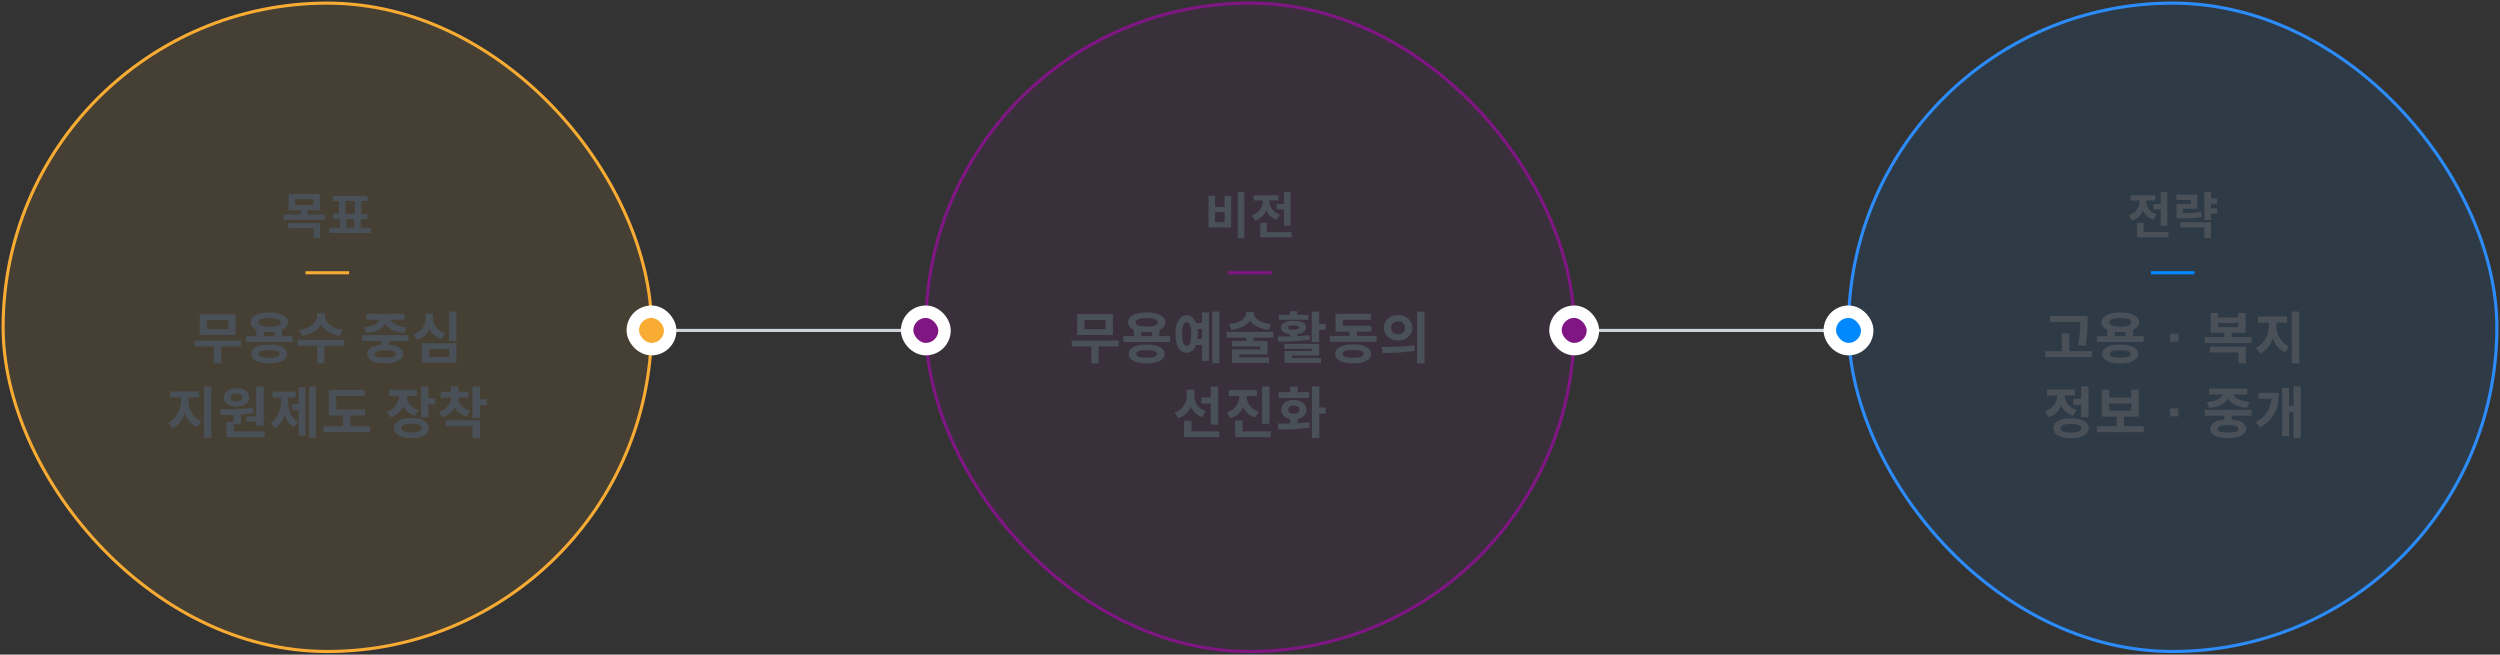 <svg width="802" height="210" viewBox="0 0 802 210" fill="none" xmlns="http://www.w3.org/2000/svg">
<rect x="0" y="0" width="802" height="210" fill="#333333" stroke="none"/>
<path d="M208 106H297" stroke="#CED4DA"/>
<path d="M505 106H594" stroke="#CED4DA"/>
<rect x="1" y="1" width="208" height="208" rx="104" fill="#F8AC33" fill-opacity="0.1" stroke="#F8AC33"/>
<rect x="593" y="1" width="208" height="208" rx="104" fill="#0088FF" fill-opacity="0.1" stroke="#2C8CFC"/>
<rect x="297" y="1" width="208" height="208" rx="104" fill="#801584" fill-opacity="0.1" stroke="#801584"/>
<rect x="291" y="100" width="12" height="12" rx="6" fill="#801584" stroke="white" stroke-width="4"/>
<rect x="499" y="100" width="12" height="12" rx="6" fill="#801584" stroke="white" stroke-width="4"/>
<rect x="587" y="100" width="12" height="12" rx="6" fill="#0088FF" stroke="white" stroke-width="4"/>
<rect x="203" y="100" width="12" height="12" rx="6" fill="#F8AC33" stroke="white" stroke-width="4"/>
<rect x="98" y="87" width="14" height="1" fill="#F8AC33"/>
<rect x="394" y="87" width="14" height="1" fill="#801584"/>
<rect x="690" y="87" width="14" height="1" fill="#0088FF"/>
<path d="M399.177 76.408V61.624H397.065V76.408H399.177ZM389.785 66.376V62.808H387.689V72.968H394.953V62.808H392.857V66.376H389.785ZM392.857 71.288H389.785V68.024H392.857V71.288ZM411.896 61.64V65.448H409.592V67.16H411.896V72.392H414.008V61.64H411.896ZM409.544 70.488L410.568 68.84C408.248 68.072 407.24 66.248 407.24 64.504V64.312H410.104V62.632H402.184V64.312H405.08V64.52C405.08 66.36 404.04 68.328 401.608 69.096L402.664 70.776C404.392 70.2 405.544 69.048 406.2 67.576C406.824 68.92 407.928 69.96 409.544 70.488ZM414.344 76.12V74.44H406.408V71.496H404.296V76.12H414.344Z" fill="#495057"/>
<path d="M104.281 70.488V68.808H98.665V67.432H102.601V62.216H92.601V67.432H96.553V68.808H90.969V70.488H104.281ZM100.521 65.768H94.681V63.864H100.521V65.768ZM102.681 71.544H92.441V73.224H100.569V76.392H102.681V71.544ZM119.032 74.76V73.064H115.704V70.296H117.896V68.632H115.928V64.488H117.928V62.808H106.728V64.488H108.728V68.632H106.808V70.296H108.968V73.064H105.672V74.76H119.032ZM113.832 68.632H110.824V64.488H113.832V68.632ZM113.608 73.064H111.064V70.296H113.608V73.064Z" fill="#495057"/>
<path d="M693.177 61.64V65.448H690.873V67.16H693.177V72.392H695.289V61.64H693.177ZM690.825 70.488L691.849 68.84C689.529 68.072 688.521 66.248 688.521 64.504V64.312H691.385V62.632H683.465V64.312H686.361V64.52C686.361 66.36 685.321 68.328 682.889 69.096L683.945 70.776C685.673 70.2 686.825 69.048 687.481 67.576C688.105 68.92 689.209 69.96 690.825 70.488ZM695.625 76.12V74.44H687.689V71.496H685.577V76.12H695.625ZM709.288 66.824V65.384H711.224V63.672H709.288V61.64H707.176V70.6H709.288V68.536H711.224V66.824H709.288ZM702.84 64.136V65.416H698.216V70.072H699.48C702.408 70.072 704.312 70.008 706.344 69.624L706.168 67.928C704.328 68.264 702.696 68.376 700.312 68.376V66.984H704.92V62.456H698.2V64.136H702.84ZM709.288 71.272H699.464V72.952H707.176V76.376H709.288V71.272Z" fill="#495057"/>
<path d="M345.547 107.476H357.031V100.78H345.547V107.476ZM347.887 102.652H354.709V105.604H347.887V102.652ZM352.459 111.13H358.831V109.24H343.819V111.13H350.083V116.548H352.459V111.13ZM375.354 109.708V107.836H371.952V105.856C373.176 105.298 373.878 104.488 373.878 103.408C373.878 101.428 371.538 100.222 367.866 100.222C364.212 100.222 361.872 101.428 361.872 103.408C361.872 104.47 362.502 105.28 363.744 105.838V107.836H360.378V109.708H375.354ZM367.866 102.022C370.188 102.022 371.43 102.472 371.43 103.408C371.43 104.326 370.188 104.776 367.866 104.776C365.616 104.776 364.32 104.326 364.32 103.408C364.32 102.472 365.616 102.022 367.866 102.022ZM369.576 107.836H366.12V106.45C366.66 106.522 367.236 106.558 367.866 106.558C368.496 106.558 369.054 106.522 369.576 106.468V107.836ZM367.83 110.536C364.248 110.536 362.088 111.616 362.088 113.542C362.088 115.486 364.248 116.566 367.83 116.566C371.412 116.566 373.59 115.486 373.59 113.542C373.59 111.616 371.412 110.536 367.83 110.536ZM367.83 114.766C365.598 114.766 364.482 114.352 364.482 113.542C364.482 112.696 365.58 112.336 367.83 112.336C370.08 112.336 371.178 112.696 371.178 113.542C371.178 114.352 370.062 114.766 367.83 114.766ZM391.156 116.53V99.952H388.906V116.53H391.156ZM387.826 100.24H385.612V103.624H383.704C383.074 102.022 382.048 101.14 380.68 101.14C378.466 101.14 377.08 103.408 377.08 107.152C377.08 110.914 378.466 113.182 380.68 113.182C382.048 113.182 383.092 112.264 383.722 110.662H385.612V115.792H387.826V100.24ZM380.68 110.95C379.744 110.95 379.204 109.69 379.204 107.152C379.204 104.614 379.744 103.372 380.68 103.372C381.598 103.372 382.138 104.614 382.138 107.152C382.138 109.69 381.598 110.95 380.68 110.95ZM385.612 105.532V108.736H384.172C384.226 108.25 384.262 107.71 384.262 107.152C384.262 106.576 384.226 106.036 384.154 105.532H385.612ZM406.941 105.784L407.733 104.002C404.007 103.66 402.207 101.95 402.207 100.366V100.06H399.759V100.366C399.759 101.95 397.959 103.66 394.233 104.002L395.007 105.784C397.905 105.478 399.903 104.398 400.983 102.886C402.063 104.398 404.043 105.478 406.941 105.784ZM402.153 109.402V108.34H408.471V106.468H393.495V108.34H399.777V109.402H395.205V111.166H404.313V112.066H395.223V116.422H407.085V114.64H397.581V113.704H406.653V109.402H402.153ZM410.269 102.58H419.683V101.014H416.173V99.844H413.797V101.014H410.269V102.58ZM425.281 105.82V103.876H423.193V99.97H420.817V109.726H423.193V105.82H425.281ZM420.259 108.934L420.097 107.512C418.819 107.656 417.505 107.764 416.173 107.836V107.17C417.973 106.954 419.017 106.216 419.017 105.064C419.017 103.696 417.451 102.904 414.985 102.904C412.519 102.904 410.935 103.696 410.935 105.064C410.935 106.216 411.997 106.954 413.797 107.17V107.926C412.357 107.98 411.079 107.962 409.855 107.962L410.089 109.582C412.969 109.582 416.785 109.564 420.259 108.934ZM413.185 105.064C413.185 104.578 413.833 104.362 414.985 104.362C416.137 104.362 416.767 104.578 416.767 105.064C416.767 105.55 416.137 105.802 414.985 105.802C413.833 105.802 413.185 105.55 413.185 105.064ZM423.769 114.856H414.427V114.064H423.193V110.32H412.051V111.886H420.853V112.606H412.069V116.422H423.769V114.856ZM441.624 109.654V107.764H435.306V106.396H439.914V104.506H430.806V102.562H439.824V100.672H428.448V106.396H432.93V107.764H426.63V109.654H441.624ZM434.064 110.464C430.482 110.464 428.322 111.562 428.322 113.524C428.322 115.468 430.482 116.566 434.064 116.566C437.646 116.566 439.824 115.468 439.824 113.524C439.824 111.562 437.646 110.464 434.064 110.464ZM434.064 114.766C431.814 114.766 430.716 114.388 430.716 113.524C430.716 112.678 431.832 112.264 434.064 112.264C436.296 112.264 437.412 112.678 437.412 113.524C437.412 114.388 436.314 114.766 434.064 114.766ZM456.994 116.584V99.952H454.618V116.584H456.994ZM448.498 101.068C445.906 101.068 443.944 102.778 443.944 105.154C443.944 107.53 445.906 109.24 448.498 109.24C451.09 109.24 453.07 107.53 453.07 105.154C453.07 102.778 451.09 101.068 448.498 101.068ZM448.498 103.102C449.794 103.102 450.748 103.858 450.748 105.154C450.748 106.45 449.794 107.206 448.498 107.206C447.202 107.206 446.248 106.45 446.248 105.154C446.248 103.858 447.202 103.102 448.498 103.102ZM443.242 111.292L443.548 113.218C446.41 113.218 450.298 113.182 453.862 112.462L453.718 110.752C450.226 111.274 446.158 111.292 443.242 111.292ZM385.378 129.424H388.42V136.21H390.796V123.97H388.42V127.498H385.378V129.424ZM385.576 133.798L386.836 131.962C384.244 131.044 383.128 128.938 383.128 126.778V124.978H380.716V126.76C380.716 129.118 379.564 131.422 376.828 132.34L378.07 134.194C380.014 133.492 381.274 132.16 381.976 130.432C382.678 131.962 383.848 133.168 385.576 133.798ZM391.156 140.26V138.37H382.228V134.986H379.852V140.26H391.156ZM404.871 135.958H407.265V123.97H404.871V135.958ZM402.621 133.906L403.827 132.088C401.163 131.224 399.939 129.154 399.939 127.228V127.03H403.215V125.158H394.197V127.03H397.527V127.228C397.527 129.298 396.303 131.476 393.567 132.34L394.773 134.194C396.717 133.564 398.031 132.322 398.769 130.666C399.543 132.178 400.749 133.33 402.621 133.906ZM407.679 140.26V138.37H398.607V134.878H396.231V140.26H407.679ZM423.229 132.682H425.299V130.72H423.229V123.97H420.853V140.548H423.229V132.682ZM410.179 127.66H419.935V125.788H416.263V124.042H413.887V125.788H410.179V127.66ZM416.263 135.742V134.428C417.991 134.086 419.125 132.952 419.125 131.44C419.125 129.568 417.451 128.308 415.075 128.308C412.699 128.308 411.025 129.568 411.025 131.44C411.025 132.952 412.159 134.086 413.887 134.428V135.832C412.429 135.886 411.097 135.868 409.873 135.868L410.161 137.794C412.987 137.794 416.695 137.776 420.187 137.11L420.007 135.4C418.783 135.598 417.559 135.67 416.263 135.742ZM413.275 131.44C413.275 130.576 413.995 130.108 415.075 130.108C416.155 130.108 416.875 130.576 416.875 131.44C416.875 132.304 416.155 132.772 415.075 132.772C413.995 132.772 413.275 132.304 413.275 131.44Z" fill="#495057"/>
<path d="M64.067 107.476H75.55V100.78H64.067V107.476ZM66.406 102.652H73.228V105.604H66.406V102.652ZM70.978 111.13H77.35V109.24H62.339V111.13H68.603V116.548H70.978V111.13ZM93.873 109.708V107.836H90.471V105.856C91.695 105.298 92.397 104.488 92.397 103.408C92.397 101.428 90.057 100.222 86.385 100.222C82.731 100.222 80.391 101.428 80.391 103.408C80.391 104.47 81.021 105.28 82.263 105.838V107.836H78.897V109.708H93.873ZM86.385 102.022C88.707 102.022 89.949 102.472 89.949 103.408C89.949 104.326 88.707 104.776 86.385 104.776C84.135 104.776 82.839 104.326 82.839 103.408C82.839 102.472 84.135 102.022 86.385 102.022ZM88.095 107.836H84.639V106.45C85.179 106.522 85.755 106.558 86.385 106.558C87.015 106.558 87.573 106.522 88.095 106.468V107.836ZM86.349 110.536C82.767 110.536 80.607 111.616 80.607 113.542C80.607 115.486 82.767 116.566 86.349 116.566C89.931 116.566 92.109 115.486 92.109 113.542C92.109 111.616 89.931 110.536 86.349 110.536ZM86.349 114.766C84.117 114.766 83.001 114.352 83.001 113.542C83.001 112.696 84.099 112.336 86.349 112.336C88.599 112.336 89.697 112.696 89.697 113.542C89.697 114.352 88.581 114.766 86.349 114.766ZM109.01 107.764L109.91 105.856C106.166 105.334 104.24 103.192 104.24 101.248V100.456H101.702V101.248C101.702 103.192 99.83 105.334 96.032 105.856L96.932 107.764C99.83 107.332 101.9 106 102.98 104.2C104.06 106 106.112 107.332 109.01 107.764ZM104.096 110.914H110.45V108.988H95.474V110.914H101.72V116.566H104.096V110.914ZM116.74 105.01L117.532 106.846C120.718 106.576 122.698 105.424 123.58 103.84C124.462 105.406 126.496 106.576 129.61 106.846L130.438 105.01C127.342 104.722 125.74 103.678 125.308 102.544H129.718V100.654H117.46V102.544H121.852C121.42 103.678 119.818 104.722 116.74 105.01ZM124.768 110.608V109.384H131.068V107.494H116.092V109.384H122.392V110.59C119.494 110.824 117.802 111.832 117.802 113.56C117.802 115.486 119.962 116.566 123.544 116.566C127.126 116.566 129.304 115.486 129.304 113.56C129.304 111.832 127.666 110.842 124.768 110.608ZM126.892 113.56C126.892 114.406 125.794 114.748 123.544 114.748C121.294 114.748 120.196 114.406 120.196 113.56C120.196 112.714 121.294 112.354 123.544 112.354C125.794 112.354 126.892 112.714 126.892 113.56ZM146.421 109.33V99.97H144.027V109.33H146.421ZM141.669 108.754L142.803 106.9C140.121 106.126 138.951 104.182 138.951 102.184V100.582H136.539V102.184C136.539 104.2 135.369 106.324 132.579 107.188L133.731 109.06C135.675 108.43 137.007 107.188 137.781 105.604C138.519 107.062 139.797 108.196 141.669 108.754ZM146.421 110.104H135.387V116.35H146.421V110.104ZM144.099 114.496H137.727V111.958H144.099V114.496ZM67.793 140.548V123.97H65.417V140.548H67.793ZM60.467 128.434V127.516H63.887V125.554H54.599V127.516H58.055V128.434C58.055 131.26 56.723 134.302 53.933 135.544L55.283 137.434C57.227 136.552 58.559 134.752 59.297 132.574C60.035 134.608 61.331 136.174 63.275 137.02L64.571 135.148C61.799 133.996 60.467 131.134 60.467 128.434ZM82.192 123.97V133.6H79.078V135.22H82.192V136.534H84.568V123.97H82.192ZM75.892 130.45C78.286 130.45 80.014 129.262 80.014 127.498C80.014 125.716 78.286 124.528 75.892 124.528C73.462 124.528 71.752 125.716 71.752 127.498C71.752 129.262 73.462 130.45 75.892 130.45ZM75.892 126.256C76.99 126.256 77.764 126.688 77.764 127.498C77.764 128.308 76.99 128.722 75.892 128.722C74.74 128.722 74.002 128.308 74.002 127.498C74.002 126.688 74.74 126.256 75.892 126.256ZM84.928 140.26V138.37H75.01V136.102H77.296V132.97C78.664 132.88 79.96 132.736 81.256 132.502L81.094 130.81C77.602 131.242 73.57 131.314 70.546 131.314L70.852 133.204C72.094 133.204 73.48 133.186 74.938 133.114V135.328H72.634V140.26H84.928ZM101.396 140.53V123.952H99.146V140.53H101.396ZM98.012 124.24H95.798V129.622H93.692V131.548H95.798V139.792H98.012V124.24ZM92.432 128.362V127.552H94.844V125.626H87.464V127.552H90.128V128.362C90.128 131.242 89.264 134.158 86.852 135.706L88.256 137.452C89.768 136.516 90.722 134.896 91.298 133.006C91.856 134.752 92.738 136.192 94.25 137.056L95.636 135.328C93.242 133.942 92.432 131.134 92.432 128.362ZM118.747 138.676V136.732H112.411V133.276H117.145V131.368H107.875V127.012H117.019V125.104H105.481V133.276H110.035V136.732H103.735V138.676H118.747ZM139.618 129.73V127.786H137.422V123.97H135.046V133.816H137.422V129.73H139.618ZM133.12 133.33L134.254 131.494C131.644 130.72 130.528 128.866 130.474 126.976H133.714V125.068H124.75V126.976H128.044C127.99 129.064 126.82 131.134 124.138 132.052L125.326 133.906C127.27 133.276 128.584 131.98 129.322 130.324C130.042 131.692 131.302 132.772 133.12 133.33ZM132.004 134.104C128.53 134.104 126.388 135.31 126.388 137.344C126.388 139.36 128.53 140.548 132.004 140.548C135.46 140.548 137.602 139.36 137.602 137.344C137.602 135.31 135.46 134.104 132.004 134.104ZM132.004 138.73C129.826 138.73 128.746 138.262 128.746 137.344C128.746 136.408 129.826 135.94 132.004 135.94C134.11 135.94 135.244 136.39 135.244 137.344C135.244 138.28 134.11 138.73 132.004 138.73ZM149.75 133.6L150.83 131.746C148.184 131.026 147.068 129.316 147.014 127.57H150.29V125.698H147.014V123.916H144.638V125.698H141.398V127.57H144.638C144.584 129.442 143.468 131.314 140.804 132.034L141.938 133.888C143.828 133.312 145.142 132.16 145.862 130.702C146.6 132.07 147.878 133.096 149.75 133.6ZM153.98 130H156.176V128.056H153.98V123.97H151.604V134.122H153.98V130ZM153.98 134.824H142.91V136.714H151.604V140.566H153.98V134.824Z" fill="#495057"/>
<path d="M666.66 110.644L669.036 110.914C669.702 107.404 669.702 105.046 669.702 102.976V101.392H657.66V103.282H667.326C667.326 105.208 667.29 107.53 666.66 110.644ZM671.142 114.55V112.642H663.816V106.936H661.44V112.642H656.148V114.55H671.142ZM687.665 109.708V107.836H684.263V105.856C685.487 105.298 686.189 104.488 686.189 103.408C686.189 101.428 683.849 100.222 680.177 100.222C676.523 100.222 674.183 101.428 674.183 103.408C674.183 104.47 674.813 105.28 676.055 105.838V107.836H672.689V109.708H687.665ZM680.177 102.022C682.499 102.022 683.741 102.472 683.741 103.408C683.741 104.326 682.499 104.776 680.177 104.776C677.927 104.776 676.631 104.326 676.631 103.408C676.631 102.472 677.927 102.022 680.177 102.022ZM681.887 107.836H678.431V106.45C678.971 106.522 679.547 106.558 680.177 106.558C680.807 106.558 681.365 106.522 681.887 106.468V107.836ZM680.141 110.536C676.559 110.536 674.399 111.616 674.399 113.542C674.399 115.486 676.559 116.566 680.141 116.566C683.723 116.566 685.901 115.486 685.901 113.542C685.901 111.616 683.723 110.536 680.141 110.536ZM680.141 114.766C677.909 114.766 676.793 114.352 676.793 113.542C676.793 112.696 677.891 112.336 680.141 112.336C682.391 112.336 683.489 112.696 683.489 113.542C683.489 114.352 682.373 114.766 680.141 114.766ZM696.188 109.582H698.816V107.026H696.188V109.582ZM722.294 110.05V108.16H715.958V106.792H720.386V100.402H718.028V101.86H711.566V100.402H709.208V106.792H713.582V108.16H707.3V110.05H722.294ZM718.028 104.938H711.566V103.642H718.028V104.938ZM720.476 111.184H708.956V113.074H718.1V116.566H720.476V111.184ZM737.593 116.548V99.97H735.217V116.548H737.593ZM730.267 104.434V103.516H733.687V101.554H724.399V103.516H727.855V104.434C727.855 107.26 726.523 110.302 723.733 111.544L725.083 113.434C727.027 112.552 728.359 110.752 729.097 108.574C729.835 110.608 731.131 112.174 733.075 113.02L734.371 111.148C731.599 109.996 730.267 107.134 730.267 104.434ZM667.614 123.97V127.966H665.13V129.892H667.614V133.834H669.99V123.97H667.614ZM664.968 133.384L666.12 131.53C663.6 130.702 662.43 128.74 662.376 126.868H665.598V124.96H656.688V126.868H659.946C659.856 128.938 658.686 131.044 656.04 131.962L657.246 133.834C659.19 133.186 660.486 131.836 661.206 130.162C661.926 131.62 663.168 132.79 664.968 133.384ZM664.392 134.194C660.864 134.194 658.704 135.364 658.704 137.38C658.704 139.396 660.864 140.566 664.392 140.566C667.902 140.566 670.062 139.396 670.062 137.38C670.062 135.364 667.902 134.194 664.392 134.194ZM664.392 138.766C662.178 138.766 661.08 138.298 661.08 137.38C661.08 136.462 662.178 135.994 664.392 135.994C666.588 135.994 667.686 136.462 667.686 137.38C667.686 138.298 666.588 138.766 664.392 138.766ZM687.701 138.622V136.696H681.365V133.654H686.063V124.996H683.723V127.57H676.631V124.996H674.273V133.654H678.989V136.696H672.689V138.622H687.701ZM683.723 131.764H676.631V129.442H683.723V131.764ZM696.188 133.582H698.816V131.026H696.188V133.582ZM707.948 129.01L708.74 130.846C711.926 130.576 713.906 129.424 714.788 127.84C715.67 129.406 717.704 130.576 720.818 130.846L721.646 129.01C718.55 128.722 716.948 127.678 716.516 126.544H720.926V124.654H708.668V126.544H713.06C712.628 127.678 711.026 128.722 707.948 129.01ZM715.976 134.608V133.384H722.276V131.494H707.3V133.384H713.6V134.59C710.702 134.824 709.01 135.832 709.01 137.56C709.01 139.486 711.17 140.566 714.752 140.566C718.334 140.566 720.512 139.486 720.512 137.56C720.512 135.832 718.874 134.842 715.976 134.608ZM718.1 137.56C718.1 138.406 717.002 138.748 714.752 138.748C712.502 138.748 711.404 138.406 711.404 137.56C711.404 136.714 712.502 136.354 714.752 136.354C717.002 136.354 718.1 136.714 718.1 137.56ZM738.061 140.548V123.97H735.793V130.216H734.317V124.402H732.103V139.846H734.317V132.124H735.793V140.548H738.061ZM731.023 126.022H724.489V127.912H728.683C728.395 131.134 726.955 133.582 723.643 135.508L725.029 137.164C729.655 134.464 731.023 130.666 731.023 126.022Z" fill="#495057"/>
</svg>
